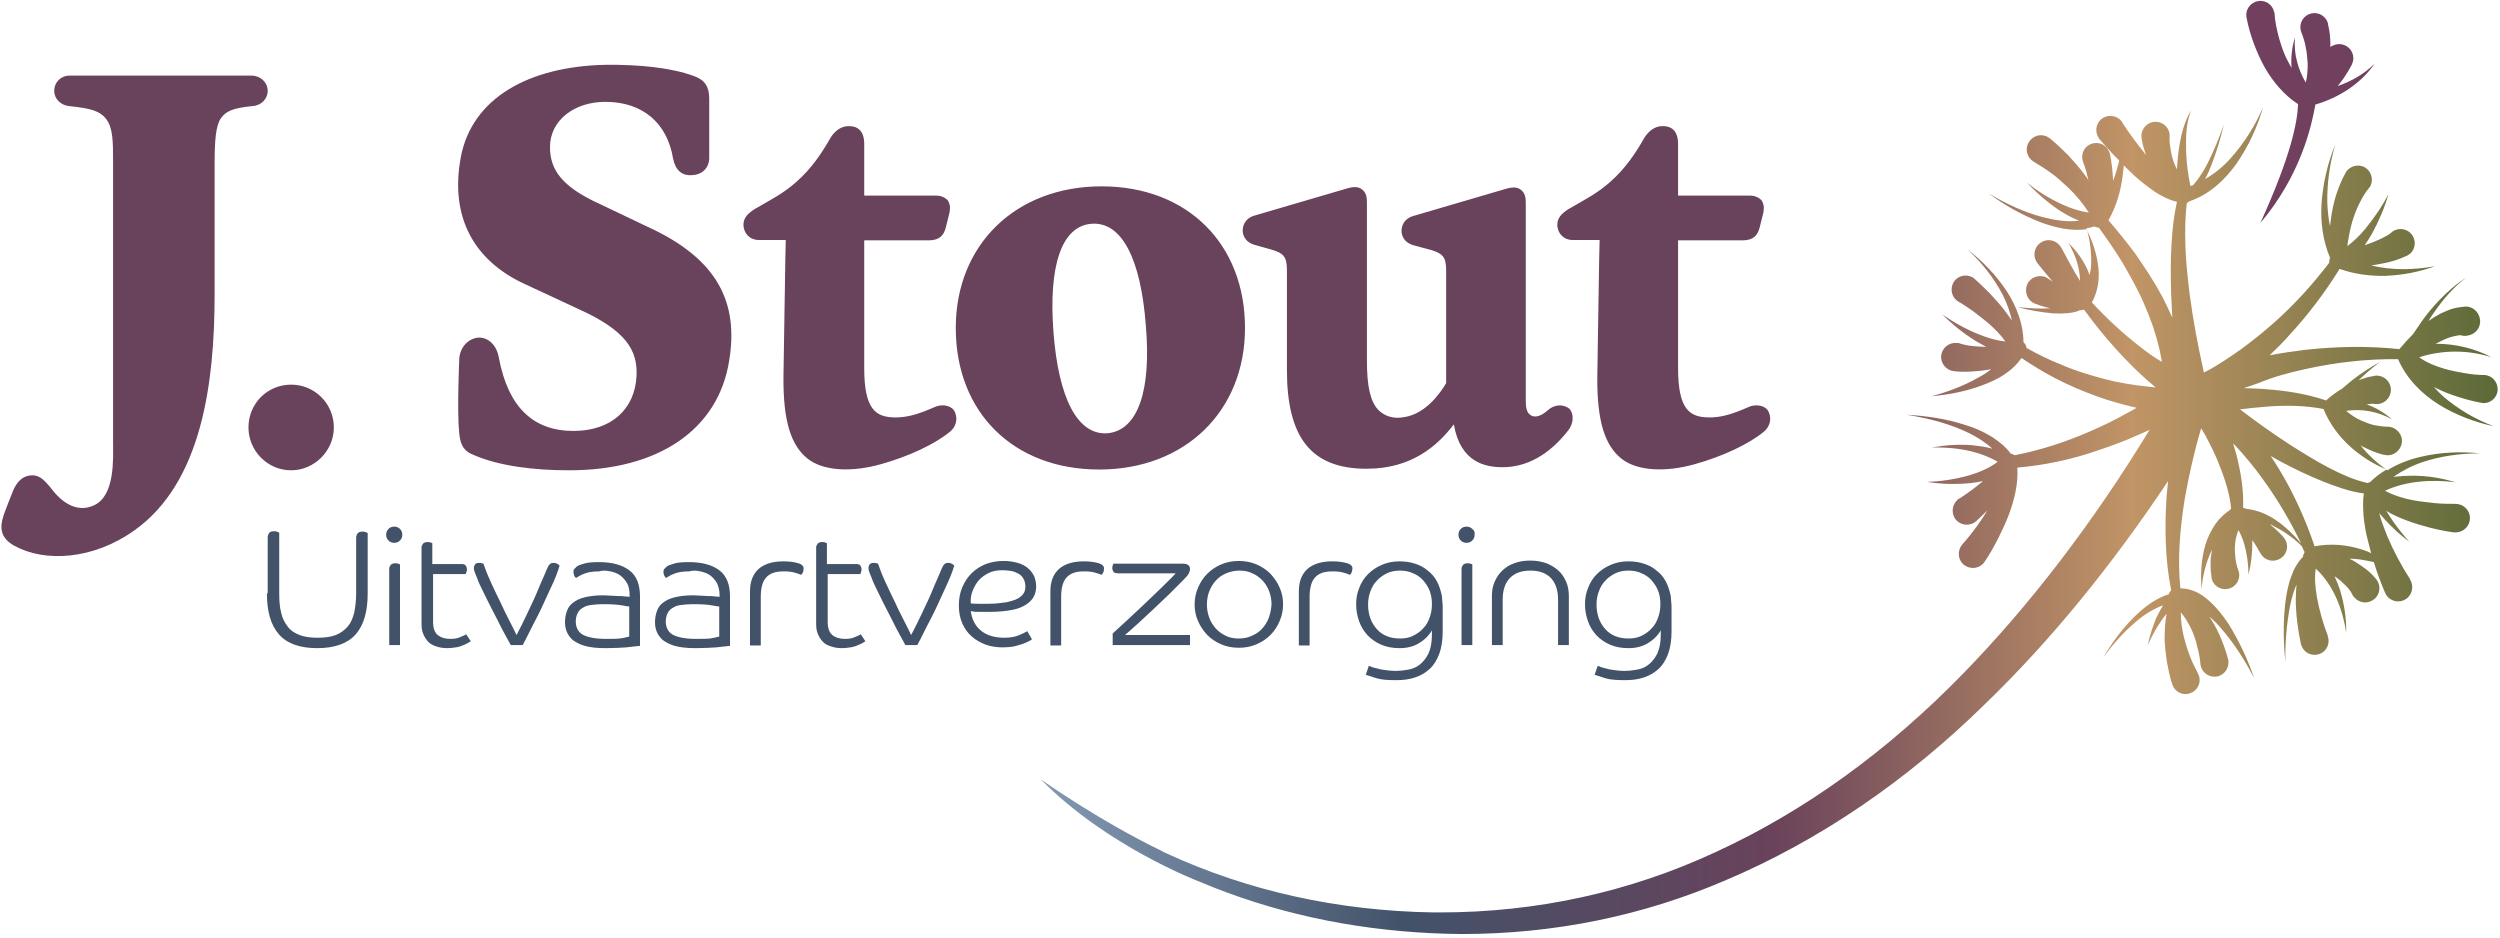 <svg xmlns="http://www.w3.org/2000/svg" xmlns:xlink="http://www.w3.org/1999/xlink" width="272px" height="102px" viewBox="0 0 272 102" version="1.1">
    <!-- Generator: Sketch 48.1 (47250) - http://www.bohemiancoding.com/sketch -->
    <title>logo_stout_uitvaartverzorging</title>
    <desc>Created with Sketch.</desc>
    <defs>
        <linearGradient x1="-0.089%" y1="49.978%" x2="99.978%" y2="49.978%" id="linearGradient-1">
            <stop stop-color="#8399B3" offset="0%"/>
            <stop stop-color="#425269" offset="25%"/>
            <stop stop-color="#69425B" offset="50%"/>
            <stop stop-color="#C19566" offset="75%"/>
            <stop stop-color="#5B6A38" offset="100%"/>
        </linearGradient>
    </defs>
    <g id="Desktop-Uitvaart-Regelen" stroke="none" stroke-width="1" fill="none" fill-rule="evenodd" transform="translate(-135, -19)">
        <g id="Menu" transform="translate(135, 14)" fill-rule="nonzero">
            <g id="logo_stout_uitvaartverzorging" transform="translate(0, 5)">
                <path d="M181.863,66.195 C181.863,65.901 181.863,65.649 181.822,65.44 C181.822,65.23 181.78,65.02 181.78,64.852 C181.654,64.264 181.487,63.719 181.236,63.257 C180.985,62.795 180.65,62.375 180.231,62.081 C179.855,61.746 179.394,61.494 178.85,61.326 C178.348,61.158 177.762,61.074 177.177,61.074 C176.465,61.074 175.838,61.2 175.252,61.452 C174.666,61.704 174.164,62.04 173.745,62.459 C173.327,62.879 172.992,63.383 172.783,63.97 C172.532,64.558 172.448,65.146 172.448,65.775 C172.448,66.447 172.574,67.035 172.783,67.622 C172.992,68.21 173.285,68.672 173.703,69.133 C174.122,69.553 174.582,69.889 175.168,70.141 C175.754,70.393 176.423,70.519 177.177,70.519 C177.972,70.519 178.641,70.351 179.227,70.015 C179.813,69.679 180.315,69.217 180.692,68.588 L180.692,69.007 C180.692,69.889 180.566,70.56 180.315,71.106 C180.064,71.61 179.729,72.03 179.353,72.323 C178.976,72.617 178.558,72.785 178.055,72.869 C177.595,72.953 177.135,72.995 176.716,72.995 C176.34,72.995 175.963,72.953 175.67,72.911 C175.335,72.869 175.042,72.827 174.791,72.743 C174.54,72.701 174.331,72.617 174.164,72.575 C173.996,72.491 173.871,72.449 173.829,72.449 L173.494,73.415 C173.745,73.499 174.122,73.625 174.666,73.793 C175.21,73.96 175.921,74.002 176.842,74.002 C177.553,74.002 178.223,73.919 178.85,73.709 C179.478,73.499 179.98,73.205 180.441,72.785 C180.901,72.365 181.236,71.82 181.487,71.148 C181.738,70.477 181.863,69.637 181.863,68.714 L181.863,66.195 L181.863,66.195 Z M173.954,64.348 C174.122,63.886 174.331,63.509 174.666,63.173 C174.959,62.837 175.335,62.585 175.754,62.375 C176.172,62.165 176.674,62.081 177.177,62.081 C177.679,62.081 178.181,62.165 178.599,62.375 C179.018,62.543 179.394,62.795 179.687,63.131 C179.98,63.467 180.231,63.844 180.399,64.264 C180.566,64.684 180.65,65.188 180.65,65.733 C180.65,66.279 180.566,66.741 180.399,67.202 C180.231,67.664 180.022,68.042 179.687,68.378 C179.394,68.714 179.018,68.965 178.599,69.175 C178.181,69.385 177.721,69.469 177.177,69.469 C176.633,69.469 176.172,69.385 175.754,69.217 C175.335,69.049 174.959,68.798 174.666,68.462 C174.373,68.126 174.122,67.748 173.954,67.286 C173.787,66.825 173.703,66.321 173.703,65.775 C173.703,65.272 173.787,64.768 173.954,64.348 L173.954,64.348 Z M170.69,70.183 L170.69,64.852 C170.69,64.306 170.607,63.76 170.398,63.299 C170.188,62.837 169.937,62.417 169.561,62.081 C169.184,61.746 168.766,61.494 168.263,61.284 C167.761,61.116 167.175,60.99 166.506,60.99 C165.878,60.99 165.292,61.074 164.748,61.284 C164.246,61.452 163.786,61.746 163.451,62.081 C163.074,62.417 162.823,62.837 162.614,63.299 C162.405,63.76 162.321,64.264 162.321,64.852 L162.321,70.183 L163.493,70.183 L163.493,65.23 C163.493,64.222 163.744,63.467 164.246,62.921 C164.748,62.375 165.502,62.081 166.506,62.081 C167.51,62.081 168.263,62.375 168.766,62.921 C169.268,63.467 169.519,64.264 169.519,65.23 L169.519,70.183 L170.69,70.183 Z M160.187,57.548 C160.02,57.38 159.81,57.296 159.559,57.296 C159.308,57.296 159.099,57.38 158.932,57.548 C158.764,57.716 158.681,57.926 158.681,58.178 C158.681,58.43 158.764,58.64 158.932,58.807 C159.099,58.975 159.308,59.059 159.559,59.059 C159.81,59.059 160.02,58.975 160.187,58.807 C160.354,58.64 160.438,58.43 160.438,58.178 C160.48,57.926 160.396,57.716 160.187,57.548 L160.187,57.548 Z M159.015,70.183 L160.187,70.183 L160.187,61.41 C160.145,61.368 160.062,61.368 159.978,61.326 C159.894,61.284 159.769,61.284 159.685,61.284 C159.476,61.284 159.308,61.326 159.183,61.452 C159.099,61.578 159.015,61.704 159.015,61.872 L159.015,70.183 Z M156.965,66.195 C156.965,65.901 156.965,65.649 156.923,65.44 C156.923,65.23 156.881,65.02 156.881,64.852 C156.756,64.264 156.588,63.719 156.337,63.257 C156.086,62.795 155.751,62.375 155.333,62.081 C154.956,61.746 154.496,61.494 153.952,61.326 C153.45,61.158 152.864,61.074 152.278,61.074 C151.567,61.074 150.939,61.2 150.353,61.452 C149.767,61.704 149.265,62.04 148.847,62.459 C148.428,62.879 148.094,63.383 147.884,63.97 C147.633,64.558 147.55,65.146 147.55,65.775 C147.55,66.447 147.675,67.035 147.884,67.622 C148.094,68.21 148.386,68.672 148.805,69.133 C149.223,69.553 149.684,69.889 150.27,70.141 C150.855,70.393 151.525,70.519 152.278,70.519 C153.073,70.519 153.743,70.351 154.329,70.015 C154.914,69.679 155.417,69.217 155.793,68.588 L155.793,69.007 C155.793,69.889 155.668,70.56 155.417,71.106 C155.166,71.61 154.831,72.03 154.454,72.323 C154.078,72.617 153.659,72.785 153.157,72.869 C152.697,72.953 152.236,72.995 151.818,72.995 C151.441,72.995 151.065,72.953 150.772,72.911 C150.437,72.869 150.144,72.827 149.893,72.743 C149.642,72.701 149.433,72.617 149.265,72.575 C149.098,72.491 148.972,72.449 148.93,72.449 L148.596,73.415 C148.847,73.499 149.223,73.625 149.767,73.793 C150.311,73.96 151.023,74.002 151.943,74.002 C152.655,74.002 153.324,73.919 153.952,73.709 C154.58,73.499 155.082,73.205 155.542,72.785 C156.002,72.365 156.337,71.82 156.588,71.148 C156.839,70.477 156.965,69.637 156.965,68.714 L156.965,66.195 L156.965,66.195 Z M149.098,64.348 C149.265,63.886 149.474,63.509 149.809,63.173 C150.102,62.837 150.479,62.585 150.897,62.375 C151.316,62.165 151.818,62.081 152.32,62.081 C152.822,62.081 153.324,62.165 153.743,62.375 C154.161,62.543 154.538,62.795 154.831,63.131 C155.124,63.467 155.375,63.844 155.542,64.264 C155.71,64.726 155.793,65.188 155.793,65.733 C155.793,66.279 155.71,66.741 155.542,67.202 C155.375,67.664 155.166,68.042 154.831,68.378 C154.538,68.714 154.161,68.965 153.743,69.175 C153.324,69.385 152.864,69.469 152.32,69.469 C151.776,69.469 151.316,69.385 150.897,69.217 C150.479,69.049 150.102,68.798 149.809,68.462 C149.516,68.126 149.265,67.748 149.098,67.286 C148.93,66.825 148.847,66.321 148.847,65.775 C148.847,65.272 148.93,64.768 149.098,64.348 L149.098,64.348 Z M146.587,61.284 C146.169,61.158 145.625,61.074 144.955,61.074 C143.742,61.074 142.863,61.368 142.235,61.914 C141.607,62.501 141.314,63.299 141.314,64.348 L141.314,70.225 L142.486,70.225 L142.486,64.936 C142.486,64.474 142.528,64.096 142.612,63.76 C142.695,63.425 142.821,63.131 143.03,62.879 C143.239,62.627 143.49,62.459 143.825,62.333 C144.16,62.207 144.578,62.165 145.039,62.165 C145.457,62.165 145.834,62.207 146.127,62.291 C146.42,62.375 146.713,62.459 146.88,62.543 C146.922,62.501 147.006,62.417 147.047,62.291 C147.089,62.165 147.131,62.081 147.131,61.956 C147.215,61.662 147.006,61.41 146.587,61.284 L146.587,61.284 Z M139.222,63.928 C138.971,63.341 138.636,62.879 138.218,62.417 C137.799,61.998 137.297,61.662 136.711,61.41 C136.126,61.158 135.498,61.032 134.786,61.032 C134.075,61.032 133.447,61.158 132.862,61.41 C132.276,61.662 131.774,61.998 131.355,62.417 C130.937,62.837 130.602,63.341 130.351,63.928 C130.1,64.516 129.974,65.104 129.974,65.775 C129.974,66.405 130.1,67.035 130.351,67.58 C130.602,68.168 130.937,68.63 131.355,69.091 C131.774,69.511 132.276,69.847 132.862,70.099 C133.447,70.351 134.075,70.477 134.786,70.477 C135.498,70.477 136.126,70.351 136.711,70.099 C137.297,69.847 137.799,69.511 138.218,69.091 C138.636,68.672 138.971,68.168 139.222,67.58 C139.473,66.993 139.599,66.405 139.599,65.775 C139.599,65.104 139.473,64.474 139.222,63.928 L139.222,63.928 Z M138.05,67.202 C137.883,67.664 137.632,68.042 137.339,68.378 C137.046,68.714 136.67,68.965 136.209,69.175 C135.749,69.385 135.289,69.469 134.786,69.469 C134.242,69.469 133.782,69.385 133.364,69.175 C132.945,68.965 132.569,68.714 132.276,68.378 C131.983,68.042 131.732,67.664 131.564,67.202 C131.397,66.741 131.313,66.279 131.313,65.775 C131.313,65.272 131.397,64.768 131.564,64.348 C131.732,63.886 131.983,63.509 132.276,63.173 C132.569,62.837 132.945,62.585 133.406,62.375 C133.824,62.207 134.326,62.081 134.828,62.081 C135.372,62.081 135.833,62.165 136.251,62.375 C136.67,62.543 137.046,62.837 137.381,63.173 C137.674,63.509 137.925,63.886 138.092,64.348 C138.26,64.81 138.343,65.272 138.343,65.775 C138.302,66.279 138.218,66.741 138.05,67.202 L138.05,67.202 Z M127.882,62.417 C127.38,62.963 126.794,63.509 126.208,64.096 C125.58,64.684 124.994,65.272 124.367,65.859 C123.739,66.447 123.153,66.993 122.567,67.538 C121.982,68.084 121.479,68.546 121.061,68.923 L121.061,70.183 L129.472,70.183 L129.472,69.091 L122.4,69.091 C122.818,68.714 123.321,68.294 123.865,67.79 C124.409,67.286 124.953,66.783 125.538,66.237 C126.124,65.691 126.668,65.146 127.254,64.6 C127.798,64.054 128.342,63.509 128.802,63.047 C129.095,62.753 129.263,62.543 129.346,62.375 C129.43,62.207 129.472,62.081 129.472,61.914 C129.472,61.536 129.221,61.326 128.677,61.326 L121.145,61.326 C121.103,61.368 121.103,61.452 121.061,61.536 C121.019,61.62 121.019,61.704 121.019,61.788 C121.019,61.956 121.061,62.081 121.145,62.207 C121.228,62.333 121.396,62.375 121.647,62.375 L127.882,62.375 L127.882,62.417 Z M119.554,61.284 C119.136,61.158 118.592,61.074 117.922,61.074 C116.709,61.074 115.83,61.368 115.202,61.914 C114.575,62.501 114.282,63.299 114.282,64.348 L114.282,70.225 L115.454,70.225 L115.454,64.936 C115.454,64.474 115.495,64.096 115.579,63.76 C115.663,63.425 115.788,63.131 115.998,62.879 C116.207,62.627 116.458,62.459 116.793,62.333 C117.127,62.207 117.546,62.165 118.006,62.165 C118.425,62.165 118.801,62.207 119.094,62.291 C119.387,62.375 119.68,62.459 119.847,62.543 C119.889,62.501 119.973,62.417 120.015,62.291 C120.098,62.207 120.098,62.081 120.098,61.956 C120.182,61.662 119.973,61.41 119.554,61.284 L119.554,61.284 Z M105.829,64.264 C105.996,63.844 106.206,63.467 106.498,63.131 C106.791,62.795 107.168,62.543 107.586,62.333 C108.005,62.123 108.507,62.04 109.093,62.04 C109.386,62.04 109.721,62.081 110.014,62.123 C110.306,62.165 110.558,62.291 110.809,62.417 C111.06,62.543 111.227,62.753 111.353,62.963 C111.478,63.173 111.562,63.467 111.562,63.802 C111.562,64.054 111.52,64.306 111.394,64.516 C111.269,64.726 111.06,64.936 110.767,65.104 C110.474,65.272 110.055,65.398 109.511,65.523 C108.967,65.607 108.298,65.691 107.503,65.691 L106.54,65.691 C106.247,65.691 105.913,65.691 105.62,65.649 C105.578,65.146 105.662,64.684 105.829,64.264 L105.829,64.264 Z M106.582,66.573 L107.628,66.573 C108.633,66.573 109.428,66.489 110.097,66.363 C110.767,66.237 111.269,66.027 111.646,65.775 C112.022,65.523 112.315,65.23 112.482,64.894 C112.65,64.558 112.734,64.222 112.734,63.802 C112.734,63.425 112.65,63.047 112.524,62.711 C112.357,62.375 112.148,62.081 111.855,61.83 C111.562,61.578 111.185,61.368 110.725,61.242 C110.265,61.116 109.762,61.032 109.177,61.032 C108.465,61.032 107.838,61.158 107.252,61.368 C106.666,61.62 106.164,61.914 105.703,62.375 C105.285,62.795 104.95,63.299 104.699,63.886 C104.448,64.474 104.322,65.146 104.322,65.859 C104.322,66.615 104.448,67.244 104.699,67.832 C104.95,68.378 105.285,68.881 105.745,69.259 C106.164,69.637 106.708,69.931 107.252,70.141 C107.838,70.351 108.465,70.435 109.093,70.435 C109.511,70.435 109.888,70.393 110.223,70.351 C110.558,70.267 110.892,70.183 111.143,70.099 C111.436,70.015 111.646,69.889 111.855,69.805 C112.064,69.721 112.19,69.637 112.273,69.553 L111.771,68.672 C111.562,68.798 111.227,68.965 110.809,69.133 C110.39,69.301 109.888,69.385 109.26,69.385 C108.214,69.385 107.377,69.133 106.75,68.63 C106.122,68.126 105.745,67.412 105.62,66.489 C105.954,66.573 106.289,66.573 106.582,66.573 L106.582,66.573 Z M95.535,64.432 C95.828,65.062 96.162,65.691 96.497,66.363 C96.832,67.035 97.209,67.706 97.543,68.42 C97.92,69.091 98.213,69.679 98.506,70.183 L99.803,70.183 C100.012,69.805 100.222,69.385 100.473,68.881 C100.724,68.378 100.975,67.874 101.268,67.328 C101.561,66.783 101.812,66.237 102.063,65.691 C102.314,65.146 102.565,64.6 102.816,64.054 C103.067,63.509 103.276,63.047 103.444,62.627 C103.611,62.207 103.737,61.83 103.82,61.536 C103.778,61.494 103.737,61.452 103.611,61.368 C103.486,61.284 103.36,61.242 103.193,61.242 C102.983,61.242 102.816,61.284 102.732,61.41 C102.607,61.536 102.523,61.704 102.439,61.914 C102.398,61.998 102.272,62.291 102.063,62.795 C101.854,63.257 101.602,63.844 101.31,64.558 C101.017,65.272 100.64,65.985 100.263,66.825 C99.887,67.622 99.51,68.378 99.134,69.091 C98.924,68.63 98.631,68.084 98.338,67.496 C98.046,66.909 97.711,66.279 97.418,65.607 C97.083,64.936 96.748,64.222 96.414,63.509 C96.079,62.795 95.786,62.081 95.535,61.326 C95.493,61.326 95.451,61.284 95.367,61.284 C95.284,61.242 95.2,61.242 95.074,61.242 C94.865,61.242 94.698,61.284 94.614,61.41 C94.53,61.536 94.489,61.662 94.489,61.83 C94.489,61.956 94.53,62.123 94.614,62.333 C94.698,62.543 94.782,62.711 94.823,62.837 C94.991,63.341 95.242,63.844 95.535,64.432 L95.535,64.432 Z M93.61,62.417 C93.652,62.375 93.652,62.291 93.694,62.207 C93.735,62.123 93.735,62.04 93.735,61.956 C93.735,61.788 93.694,61.662 93.61,61.536 C93.526,61.41 93.359,61.368 93.108,61.368 L89.969,61.368 L89.969,59.101 C89.927,59.059 89.844,59.059 89.76,59.017 C89.676,58.975 89.551,58.975 89.467,58.975 C89.258,58.975 89.09,59.017 88.965,59.143 C88.881,59.269 88.798,59.395 88.798,59.563 L88.798,67.874 C88.798,68.252 88.839,68.63 88.965,68.923 C89.09,69.259 89.258,69.511 89.467,69.763 C89.676,70.015 89.969,70.183 90.346,70.309 C90.681,70.435 91.099,70.519 91.601,70.519 C91.936,70.519 92.229,70.477 92.522,70.435 C92.815,70.393 93.066,70.309 93.275,70.225 C93.484,70.141 93.652,70.057 93.819,69.973 C93.986,69.889 94.07,69.805 94.154,69.763 L93.652,69.007 C93.484,69.133 93.233,69.217 92.94,69.343 C92.647,69.469 92.313,69.511 91.936,69.511 C91.392,69.511 90.932,69.385 90.555,69.091 C90.22,68.798 90.053,68.336 90.053,67.664 L90.053,62.459 L93.61,62.459 L93.61,62.417 Z M86.873,61.284 C86.454,61.158 85.91,61.074 85.241,61.074 C84.027,61.074 83.148,61.368 82.521,61.914 C81.893,62.501 81.6,63.299 81.6,64.348 L81.6,70.225 L82.772,70.225 L82.772,64.936 C82.772,64.474 82.814,64.096 82.897,63.76 C82.981,63.425 83.106,63.131 83.316,62.879 C83.525,62.627 83.776,62.459 84.111,62.333 C84.446,62.207 84.864,62.165 85.324,62.165 C85.743,62.165 86.119,62.207 86.412,62.291 C86.705,62.375 86.998,62.459 87.166,62.543 C87.207,62.501 87.291,62.417 87.333,62.291 C87.417,62.207 87.417,62.081 87.417,61.956 C87.5,61.662 87.291,61.41 86.873,61.284 L86.873,61.284 Z M78.252,69.259 C78.127,69.301 77.876,69.343 77.499,69.427 C77.122,69.511 76.537,69.511 75.742,69.511 C74.57,69.511 73.733,69.343 73.189,69.049 C72.687,68.756 72.436,68.252 72.436,67.622 C72.436,67.244 72.519,66.951 72.645,66.699 C72.77,66.447 72.98,66.237 73.231,66.111 C73.482,65.943 73.775,65.859 74.151,65.817 C74.528,65.775 74.905,65.733 75.365,65.733 C76.244,65.733 76.955,65.775 77.415,65.859 C77.876,65.943 78.169,65.985 78.252,65.985 L78.252,69.259 Z M76.202,62.165 C76.578,62.249 76.955,62.375 77.248,62.585 C77.541,62.795 77.792,63.089 78.001,63.425 C78.169,63.802 78.294,64.222 78.294,64.81 L78.294,64.936 C78.169,64.936 78.001,64.894 77.792,64.894 C77.583,64.852 77.332,64.852 77.081,64.852 C76.83,64.852 76.537,64.81 76.286,64.81 C75.993,64.81 75.742,64.768 75.449,64.768 C74.654,64.768 73.942,64.852 73.44,64.978 C72.896,65.104 72.478,65.314 72.143,65.565 C71.808,65.817 71.599,66.111 71.473,66.489 C71.348,66.825 71.264,67.244 71.264,67.664 C71.264,68 71.306,68.336 71.431,68.672 C71.557,69.007 71.766,69.301 72.059,69.595 C72.394,69.847 72.812,70.099 73.398,70.267 C73.984,70.435 74.737,70.519 75.7,70.519 C76.537,70.519 77.248,70.477 77.918,70.435 C78.587,70.351 79.047,70.309 79.424,70.267 L79.424,64.894 C79.424,63.593 79.047,62.627 78.252,62.04 C77.457,61.452 76.369,61.158 74.946,61.158 C74.235,61.158 73.691,61.2 73.314,61.326 C72.896,61.452 72.645,61.536 72.519,61.662 C72.436,61.746 72.352,61.83 72.268,61.914 C72.185,61.998 72.185,62.123 72.185,62.249 C72.185,62.375 72.226,62.501 72.268,62.627 C72.352,62.753 72.394,62.837 72.478,62.879 C72.645,62.753 72.938,62.585 73.356,62.417 C73.775,62.249 74.319,62.165 74.988,62.165 C75.407,62.04 75.825,62.081 76.202,62.165 L76.202,62.165 Z M68.46,69.259 C68.335,69.301 68.084,69.343 67.707,69.427 C67.33,69.511 66.745,69.511 65.95,69.511 C64.778,69.511 63.941,69.343 63.397,69.049 C62.895,68.756 62.644,68.252 62.644,67.622 C62.644,67.244 62.727,66.951 62.853,66.699 C62.978,66.447 63.188,66.237 63.439,66.111 C63.69,65.943 63.983,65.859 64.359,65.817 C64.736,65.775 65.113,65.733 65.573,65.733 C66.452,65.733 67.163,65.775 67.623,65.859 C68.084,65.943 68.377,65.985 68.46,65.985 L68.46,69.259 Z M66.41,62.165 C66.786,62.249 67.163,62.375 67.456,62.585 C67.749,62.795 68,63.089 68.209,63.425 C68.418,63.76 68.502,64.222 68.502,64.81 L68.502,64.936 C68.377,64.936 68.209,64.894 68,64.894 C67.791,64.852 67.54,64.852 67.289,64.852 C67.038,64.852 66.745,64.81 66.494,64.81 C66.201,64.81 65.95,64.768 65.657,64.768 C64.862,64.768 64.15,64.852 63.648,64.978 C63.104,65.104 62.686,65.314 62.351,65.565 C62.016,65.817 61.807,66.111 61.681,66.489 C61.556,66.825 61.472,67.244 61.472,67.664 C61.472,68 61.514,68.336 61.639,68.672 C61.765,69.007 61.974,69.301 62.267,69.595 C62.602,69.847 63.02,70.099 63.606,70.267 C64.192,70.435 64.945,70.519 65.908,70.519 C66.745,70.519 67.456,70.477 68.126,70.435 C68.795,70.351 69.255,70.309 69.632,70.267 L69.632,64.894 C69.632,63.593 69.255,62.627 68.46,62.04 C67.665,61.452 66.577,61.158 65.154,61.158 C64.443,61.158 63.899,61.2 63.522,61.326 C63.104,61.452 62.853,61.536 62.727,61.662 C62.644,61.746 62.56,61.83 62.476,61.914 C62.393,61.998 62.393,62.123 62.393,62.249 C62.393,62.375 62.434,62.501 62.476,62.627 C62.518,62.753 62.602,62.837 62.686,62.879 C62.853,62.753 63.146,62.585 63.564,62.417 C63.983,62.249 64.527,62.165 65.196,62.165 C65.573,62.04 65.991,62.081 66.41,62.165 L66.41,62.165 Z M52.601,64.432 C52.894,65.062 53.228,65.691 53.563,66.363 C53.898,67.035 54.274,67.706 54.609,68.42 C54.986,69.091 55.279,69.679 55.572,70.183 L56.869,70.183 C57.078,69.805 57.287,69.385 57.538,68.881 C57.79,68.378 58.041,67.874 58.334,67.328 C58.626,66.783 58.878,66.237 59.129,65.691 C59.38,65.146 59.631,64.6 59.882,64.054 C60.133,63.551 60.342,63.047 60.51,62.627 C60.677,62.207 60.802,61.83 60.886,61.536 C60.844,61.494 60.802,61.452 60.677,61.368 C60.551,61.284 60.426,61.242 60.258,61.242 C60.049,61.242 59.882,61.284 59.798,61.41 C59.673,61.536 59.589,61.704 59.505,61.914 C59.463,61.998 59.338,62.291 59.129,62.795 C58.919,63.257 58.668,63.844 58.375,64.558 C58.082,65.272 57.706,65.985 57.329,66.825 C56.953,67.622 56.576,68.378 56.199,69.091 C55.99,68.63 55.697,68.084 55.404,67.496 C55.111,66.909 54.777,66.279 54.484,65.607 C54.149,64.936 53.814,64.222 53.479,63.509 C53.145,62.795 52.852,62.081 52.601,61.326 C52.559,61.326 52.517,61.284 52.433,61.284 C52.35,61.242 52.266,61.242 52.14,61.242 C51.931,61.242 51.764,61.284 51.68,61.41 C51.596,61.536 51.554,61.662 51.554,61.83 C51.554,61.956 51.596,62.123 51.68,62.333 C51.764,62.543 51.847,62.711 51.889,62.837 C52.057,63.341 52.308,63.844 52.601,64.432 L52.601,64.432 Z M50.676,62.417 C50.718,62.375 50.718,62.291 50.759,62.207 C50.801,62.123 50.801,62.04 50.801,61.956 C50.801,61.788 50.759,61.662 50.676,61.536 C50.592,61.41 50.425,61.368 50.174,61.368 L47.035,61.368 L47.035,59.101 C46.993,59.059 46.91,59.059 46.826,59.017 C46.742,58.975 46.617,58.975 46.533,58.975 C46.324,58.975 46.156,59.017 46.031,59.143 C45.947,59.269 45.863,59.395 45.863,59.563 L45.863,67.874 C45.863,68.252 45.905,68.63 46.031,68.923 C46.156,69.259 46.324,69.511 46.533,69.763 C46.742,70.015 47.035,70.183 47.412,70.309 C47.746,70.435 48.165,70.519 48.667,70.519 C49.002,70.519 49.295,70.477 49.588,70.435 C49.881,70.393 50.132,70.309 50.341,70.225 C50.55,70.141 50.718,70.057 50.885,69.973 C51.052,69.889 51.136,69.805 51.22,69.763 L50.718,69.007 C50.55,69.133 50.299,69.217 50.006,69.343 C49.713,69.469 49.378,69.511 49.002,69.511 C48.458,69.511 47.998,69.385 47.621,69.091 C47.286,68.798 47.119,68.336 47.119,67.664 L47.119,62.459 L50.676,62.459 L50.676,62.417 Z M43.52,57.548 C43.353,57.38 43.143,57.296 42.892,57.296 C42.641,57.296 42.432,57.38 42.265,57.548 C42.097,57.716 42.014,57.926 42.014,58.178 C42.014,58.43 42.097,58.64 42.265,58.807 C42.432,58.975 42.641,59.059 42.892,59.059 C43.143,59.059 43.353,58.975 43.52,58.807 C43.687,58.64 43.771,58.43 43.771,58.178 C43.771,57.926 43.687,57.716 43.52,57.548 L43.52,57.548 Z M42.348,70.183 L43.52,70.183 L43.52,61.41 C43.478,61.368 43.394,61.368 43.311,61.326 C43.227,61.284 43.102,61.284 43.018,61.284 C42.809,61.284 42.641,61.326 42.516,61.452 C42.432,61.578 42.348,61.704 42.348,61.872 L42.348,70.183 L42.348,70.183 Z M29.041,64.558 C29.041,66.531 29.46,68 30.338,69.007 C31.217,70.015 32.598,70.519 34.523,70.519 C36.406,70.519 37.829,70.015 38.708,69.007 C39.586,68 40.005,66.531 40.005,64.558 L40.005,58.01 C39.963,57.968 39.879,57.926 39.754,57.884 C39.67,57.842 39.545,57.842 39.419,57.842 C39.21,57.842 39.042,57.884 38.917,58.01 C38.833,58.136 38.75,58.304 38.75,58.472 L38.75,64.516 C38.75,65.314 38.666,66.027 38.54,66.657 C38.373,67.286 38.164,67.79 37.829,68.168 C37.494,68.546 37.076,68.881 36.532,69.091 C35.988,69.301 35.318,69.385 34.565,69.385 C33.77,69.385 33.142,69.301 32.598,69.091 C32.054,68.881 31.594,68.588 31.301,68.168 C30.966,67.748 30.715,67.244 30.59,66.657 C30.422,66.027 30.38,65.314 30.38,64.516 L30.38,57.968 C30.338,57.926 30.255,57.884 30.129,57.842 C30.046,57.8 29.92,57.8 29.794,57.8 C29.585,57.8 29.418,57.842 29.292,57.968 C29.209,58.094 29.125,58.262 29.125,58.43 L29.125,64.558 L29.041,64.558 Z" id="Shape" fill="#425269"/>
                <path d="M190.149,44.326 L190.149,44.326 C188.517,45.04 187.303,45.417 186.006,45.417 C183.83,45.417 182.575,44.578 182.575,40.044 L182.575,26.151 L189.563,26.151 C190.818,26.151 191.237,25.563 191.446,24.765 L191.865,23.086 C191.865,22.919 191.906,22.793 191.906,22.583 C191.906,22.289 191.781,21.995 191.655,21.785 C191.362,21.491 190.944,21.281 190.4,21.281 L182.575,21.281 L182.575,15.615 C182.575,14.607 182.156,13.726 180.943,13.726 C180.106,13.684 179.394,14.23 178.934,14.943 C178.014,16.58 176.842,18.343 175.21,19.77 C173.829,21.03 172.239,21.827 170.649,22.751 C169.854,23.254 169.435,23.758 169.435,24.43 C169.435,25.395 170.146,26.109 171.067,26.109 L174.038,26.109 C174.038,26.109 173.996,26.654 173.787,40.968 C173.745,45.879 174.624,48.481 176.423,49.909 C178.181,51.294 181.319,51.378 184.416,50.496 C187.429,49.657 190.274,48.314 191.906,46.97 C192.743,46.257 192.743,45.291 192.325,44.62 C191.948,44.116 190.986,43.906 190.149,44.326 M168.473,44.578 C167.678,45.291 167.092,45.417 166.673,45.249 C166.171,44.998 166.004,44.578 166.004,43.57 L166.004,22.079 C166.004,21.575 165.962,20.988 165.418,20.61 C164.916,20.232 164.162,20.442 163.618,20.61 L153.743,23.506 C152.738,23.8 152.487,24.598 152.487,25.143 C152.487,25.437 152.613,26.36 153.826,26.696 L155.71,27.2 C156.923,27.578 157.342,27.914 157.342,29.425 L157.342,41.681 C156.756,42.689 155.166,44.998 152.822,45.375 C151.567,45.627 150.604,45.249 149.935,44.578 C149.098,43.654 148.721,42.059 148.721,39.247 L148.721,22.037 C148.721,21.533 148.679,20.946 148.135,20.568 C147.633,20.19 146.88,20.4 146.336,20.568 L136.46,23.464 C135.456,23.758 135.205,24.556 135.205,25.101 C135.205,25.395 135.33,26.319 136.544,26.654 L138.343,27.158 C139.599,27.536 140.017,27.872 140.017,29.383 L140.017,40.254 C140.017,47.558 142.612,51 148.679,51 C153.575,51 156.379,48.523 158.178,46.173 C158.89,50.328 161.61,50.832 163.493,50.832 C166.087,50.832 168.556,49.489 170.607,46.844 C171.151,46.173 171.318,45.165 170.774,44.494 C170.063,43.906 169.1,44.032 168.473,44.578 M120.517,47.138 C117.211,47.39 115.161,43.277 114.617,36.141 C114.073,29.005 115.454,24.598 118.759,24.346 C122.065,24.094 124.116,28.207 124.66,35.343 C125.287,42.479 123.823,46.802 120.517,47.138 M119.847,20.274 C110.516,20.274 103.988,26.612 103.988,35.679 C103.988,44.872 110.265,51.084 119.596,51.084 C128.928,51.084 135.456,44.746 135.456,35.679 C135.456,26.528 129.179,20.274 119.847,20.274 M101.602,44.326 L101.602,44.326 C99.97,45.04 98.757,45.417 97.46,45.417 C95.284,45.417 94.028,44.578 94.028,40.044 L94.028,26.151 L101.017,26.151 C102.272,26.151 102.69,25.563 102.9,24.765 L103.318,23.086 C103.318,22.919 103.36,22.793 103.36,22.583 C103.36,22.289 103.234,21.995 103.109,21.785 C102.816,21.491 102.398,21.281 101.854,21.281 L94.028,21.281 L94.028,15.615 C94.028,14.607 93.61,13.726 92.396,13.726 C91.559,13.684 90.848,14.23 90.388,14.943 C89.467,16.58 88.295,18.343 86.663,19.77 C85.282,21.03 83.692,21.827 82.102,22.751 C81.307,23.254 80.889,23.758 80.889,24.43 C80.889,25.395 81.6,26.109 82.521,26.109 L85.492,26.109 C85.492,26.109 85.45,26.654 85.241,40.968 C85.199,45.879 86.078,48.481 87.877,49.909 C89.634,51.294 92.773,51.378 95.87,50.496 C98.882,49.657 101.728,48.314 103.36,46.97 C104.197,46.257 104.197,45.291 103.778,44.62 C103.402,44.116 102.439,43.906 101.602,44.326 M79.34,39.205 C80.345,33.035 78.21,28.207 70.469,24.681 L65.28,22.205 C61.012,20.274 59.84,18.385 59.84,15.993 C59.84,13.096 62.476,11.081 65.866,11.081 C69.967,11.081 72.603,13.432 73.231,17.252 C73.482,18.511 74.193,19.141 75.281,19.057 C76.411,19.015 77.164,18.259 77.164,17.168 L77.164,10.746 C77.164,9.402 76.662,8.689 75.49,8.269 C72.98,7.346 69.423,7.01 65.866,7.052 C57.622,7.22 51.345,10.62 50.132,17.126 C48.918,23.632 51.596,28.375 57.078,30.894 L62.937,33.622 C68.167,35.973 69.381,38.156 69.255,40.884 C69.088,44.494 66.535,46.886 62.393,46.886 C57.999,46.886 55.279,44.284 54.274,38.911 C54.107,37.778 53.27,36.686 52.057,36.728 C50.718,36.854 49.964,38.072 49.964,39.163 C49.964,39.163 49.713,44.788 49.964,47.138 C50.09,48.607 50.634,49.153 51.513,49.489 C54.274,50.706 58.124,51.168 61.807,51.168 C71.599,51.21 78.169,46.76 79.34,39.205 M36.322,46.509 C36.322,43.906 34.23,41.849 31.678,41.849 C29.083,41.849 27.033,43.906 27.033,46.509 C27.033,49.027 29.083,51.168 31.678,51.168 C34.188,51.168 36.322,49.069 36.322,46.509 M1.423,53.393 C1.046,54.316 0.628,55.407 0.46,55.869 C0.209,56.667 -0.46,58.304 1.59,59.395 C4.896,61.2 10.127,60.906 14.604,57.716 C21.969,52.511 23.35,41.64 23.35,32.027 L23.35,17.798 C23.35,15.321 23.476,13.684 24.02,12.886 C24.564,12.089 25.359,11.753 27.451,11.543 C28.414,11.501 29.125,10.746 29.125,9.906 C29.125,8.941 28.33,8.227 27.367,8.227 L7.574,8.227 C6.612,8.227 5.9,8.941 5.9,9.906 C5.9,10.746 6.612,11.459 7.532,11.543 C9.959,11.795 10.838,12.089 11.508,12.886 C12.303,13.894 12.303,15.321 12.303,17.798 L12.303,48.146 C12.303,49.825 12.554,53.938 10.21,54.988 C7.7,56.121 5.858,53.519 5.44,52.973 C4.938,52.427 4.436,51.714 3.515,51.714 C2.511,51.714 1.841,52.385 1.423,53.393" id="Shape" fill="#69425B"/>
                <path d="M258.358,6.926 C257.228,8.059 255.806,8.857 254.341,9.36 C254.592,9.067 254.801,8.773 255.01,8.479 C255.303,8.059 255.554,7.64 255.847,7.094 L255.889,7.01 C255.931,6.884 255.973,6.758 256.015,6.632 C256.182,5.793 255.638,4.995 254.801,4.827 C254.341,4.743 253.881,4.869 253.546,5.121 L253.546,4.953 C253.546,4.198 253.504,3.526 253.295,2.686 L253.295,2.644 C253.295,2.56 253.253,2.435 253.211,2.351 C252.876,1.553 251.956,1.217 251.202,1.553 C250.407,1.889 250.073,2.812 250.407,3.568 C250.575,3.988 250.784,4.617 250.868,5.163 C250.993,5.751 251.035,6.338 251.077,6.926 C251.077,7.64 251.035,8.311 250.868,8.983 C250.031,7.556 249.529,5.835 249.696,4.072 C249.361,5.121 249.236,6.254 249.319,7.388 C249.11,7.01 248.901,6.632 248.692,6.212 C248.357,5.457 248.106,4.701 247.897,3.904 C247.687,3.106 247.52,2.267 247.478,1.553 L247.478,1.511 C247.478,1.469 247.478,1.385 247.436,1.343 C247.269,0.504 246.474,-0.042 245.637,0.126 C244.8,0.294 244.256,1.091 244.423,1.931 C244.633,2.98 244.884,3.82 245.218,4.743 C245.553,5.625 245.93,6.506 246.432,7.388 C247.311,8.899 248.482,10.326 250.031,11.333 C249.947,13.348 249.278,16.874 245.93,24.262 C250.324,19.057 251.495,13.726 251.914,11.375 C254.508,10.62 256.894,9.067 258.358,6.926 Z" id="Shape" fill="#70405E"/>
                <path d="M250.951,40.128 C254.215,39.415 257.563,39.037 260.911,39.079 C261.831,41.22 263.505,42.857 265.305,43.99 C267.188,45.165 269.238,45.921 271.33,46.383 C269.322,45.627 267.481,44.536 265.89,43.193 C265.514,42.857 265.137,42.479 264.802,42.101 C264.928,42.143 265.012,42.227 265.137,42.269 C265.89,42.647 266.686,42.941 267.481,43.193 C268.276,43.444 269.029,43.654 269.95,43.822 C270.033,43.822 270.117,43.864 270.201,43.864 C271.038,43.864 271.749,43.193 271.749,42.353 C271.749,41.514 271.079,40.8 270.242,40.8 C269.573,40.8 268.82,40.716 268.108,40.59 C267.397,40.464 266.686,40.338 265.974,40.128 C264.97,39.835 264.007,39.457 263.212,38.869 C265.681,38.072 268.485,38.03 271.079,38.869 C269.238,37.904 267.146,37.4 265.012,37.4 C265.054,37.358 265.095,37.316 265.179,37.316 C265.639,37.064 266.1,36.854 266.602,36.686 C267.02,36.56 267.648,36.435 267.774,36.477 C267.983,36.56 268.192,36.56 268.443,36.519 C269.322,36.393 269.95,35.637 269.824,34.756 C269.698,33.874 268.945,33.244 268.066,33.37 L267.732,33.412 C266.686,33.538 266.183,33.832 265.514,34.126 C265.054,34.378 264.635,34.63 264.217,34.923 C264.384,34.63 264.551,34.378 264.761,34.084 C265.765,32.615 266.937,31.23 268.359,30.18 C266.853,31.146 265.556,32.405 264.384,33.79 C263.714,34.588 263.129,35.469 262.543,36.351 C262.041,36.854 261.58,37.358 261.12,37.904 L261.036,37.988 C257.605,37.61 254.132,37.694 250.7,38.072 C249.445,38.24 248.19,38.407 246.934,38.659 C247.687,37.946 248.399,37.232 249.068,36.477 C251.119,34.252 252.96,31.817 254.55,29.257 C256.182,29.844 257.94,30.054 259.572,30.012 C261.413,29.928 263.212,29.593 264.928,28.963 C262.626,29.383 260.199,29.425 257.982,28.879 L258.023,28.879 C258.609,28.795 259.195,28.669 259.823,28.543 C260.45,28.375 260.953,28.249 261.748,27.872 L261.873,27.83 C261.999,27.746 262.124,27.662 262.25,27.578 C262.878,26.99 262.878,25.983 262.292,25.395 C261.706,24.765 260.702,24.765 260.116,25.353 C259.948,25.521 259.404,25.815 258.944,26.025 C258.484,26.235 257.982,26.444 257.479,26.612 C257.396,26.654 257.312,26.654 257.27,26.696 C257.563,26.277 257.814,25.857 258.065,25.437 C258.818,24.052 259.446,22.625 259.865,21.114 C259.153,22.499 258.274,23.758 257.312,24.933 C256.726,25.647 256.057,26.277 255.387,26.78 C255.513,25.857 255.68,24.975 255.931,24.094 C256.14,23.422 256.391,22.751 256.684,22.163 C256.977,21.575 257.354,20.904 257.689,20.526 L257.689,20.526 C257.73,20.442 257.814,20.4 257.856,20.316 C258.274,19.602 258.023,18.637 257.312,18.217 C256.601,17.798 255.638,18.049 255.22,18.763 C254.718,19.644 254.466,20.358 254.174,21.198 C253.922,21.995 253.755,22.793 253.63,23.632 C253.588,23.968 253.546,24.262 253.504,24.598 C253.337,23.8 253.253,22.96 253.211,22.121 C253.169,19.98 253.462,17.798 254.09,15.699 C253.253,17.714 252.751,19.896 252.583,22.121 C252.458,24.094 252.709,26.151 253.504,28.04 L253.504,28.081 C253.462,28.207 253.42,28.333 253.42,28.459 L253.42,28.585 C251.621,30.936 249.654,33.119 247.478,35.049 C246.306,36.099 245.093,37.064 243.838,37.988 C242.582,38.869 241.243,39.793 239.988,40.422 L239.946,40.464 L239.946,40.464 C239.904,40.464 239.862,40.506 239.778,40.506 C239.151,37.694 238.607,34.84 238.23,31.985 C238.021,30.222 237.812,28.417 237.77,26.654 C237.728,25.143 237.728,23.59 237.937,22.079 C238.021,22.037 238.105,21.995 238.188,21.911 C240.406,21.156 242.08,19.56 243.335,17.798 C244.633,15.909 245.595,13.852 246.223,11.669 C245.344,13.726 244.13,15.615 242.666,17.252 C241.871,18.133 240.908,18.931 239.904,19.477 C240.197,18.973 240.406,18.469 240.615,17.923 C241.159,16.496 241.62,15.027 241.954,13.558 C241.452,14.985 240.866,16.412 240.197,17.756 C239.862,18.427 239.444,19.057 239.025,19.644 C238.9,19.812 238.732,19.98 238.607,20.148 C238.523,20.19 238.398,20.232 238.314,20.232 C238.063,19.015 237.895,17.798 237.854,16.58 C237.812,15.069 237.812,13.474 238.398,12.005 C237.561,13.348 237.226,14.985 237.017,16.538 C236.933,17.168 236.891,17.798 236.849,18.427 C236.766,18.259 236.682,18.049 236.598,17.881 C236.389,17.378 236.263,16.874 236.18,16.37 C236.096,15.867 236.012,15.279 236.054,14.901 L236.054,14.565 C235.929,13.726 235.134,13.138 234.297,13.264 C233.46,13.39 232.874,14.188 232.999,15.027 L232.999,15.069 C233.125,15.783 233.292,16.328 233.502,16.874 C232.581,15.741 231.702,14.565 230.907,13.348 L230.907,13.306 C230.865,13.264 230.823,13.222 230.782,13.138 C230.238,12.509 229.275,12.425 228.606,12.97 C227.978,13.516 227.894,14.481 228.438,15.153 C229.15,15.951 229.819,16.748 230.572,17.462 C230.447,17.965 230.321,18.469 230.154,18.973 C230.07,19.225 229.986,19.477 229.903,19.686 C229.861,18.721 229.777,17.798 229.568,16.79 C229.568,16.706 229.526,16.622 229.484,16.538 C229.191,15.741 228.313,15.363 227.518,15.657 C226.722,15.951 226.346,16.832 226.639,17.63 L226.639,17.63 C226.89,18.217 227.057,18.931 227.225,19.602 C227.057,19.351 226.89,19.099 226.722,18.889 C226.178,18.175 225.593,17.504 225.007,16.874 C224.379,16.244 223.751,15.657 222.998,15.027 C222.914,14.985 222.873,14.943 222.789,14.901 C222.036,14.481 221.115,14.775 220.697,15.531 C220.278,16.286 220.571,17.21 221.324,17.63 L221.324,17.63 C221.91,17.965 222.622,18.427 223.249,18.889 C223.877,19.351 224.463,19.896 225.049,20.442 C225.886,21.24 226.639,22.163 227.266,23.128 C226.304,23.002 225.3,22.667 224.379,22.247 C222.998,21.617 221.701,20.82 220.529,19.854 C221.575,20.988 222.747,21.995 224.044,22.877 C224.714,23.296 225.425,23.716 226.22,24.01 C224.965,24.178 223.584,23.968 222.287,23.632 C220.194,23.086 218.228,22.163 216.345,21.03 C218.102,22.331 220.027,23.422 222.119,24.22 C223.626,24.765 225.342,25.185 227.057,24.933 C227.392,26.193 227.559,27.452 227.518,28.711 C227.518,29.131 227.434,29.551 227.35,29.928 C227.266,29.719 227.183,29.509 227.099,29.299 C226.597,28.207 225.886,27.242 225.049,26.444 C225.802,27.704 226.304,29.173 226.304,30.558 C225.593,29.425 224.923,28.165 224.295,26.99 L224.254,26.948 C224.212,26.864 224.17,26.78 224.086,26.696 C223.542,26.025 222.58,25.941 221.91,26.486 C221.241,27.032 221.157,27.998 221.701,28.669 C222.245,29.341 222.789,30.012 223.333,30.642 C223.207,30.558 223.082,30.474 222.956,30.39 C222.831,30.306 222.705,30.222 222.538,30.138 C221.743,29.844 220.822,30.222 220.529,31.02 C220.236,31.817 220.613,32.741 221.408,33.035 L221.534,33.077 C222.036,33.286 222.412,33.37 222.873,33.496 C222.956,33.496 223.04,33.538 223.124,33.538 C221.952,33.622 220.738,33.538 219.525,33.412 C220.738,33.748 221.994,33.958 223.249,34.084 C223.877,34.126 224.546,34.126 225.216,34.042 C225.551,34 225.969,33.916 226.304,33.748 C226.43,33.748 226.555,33.748 226.681,33.706 L226.764,33.706 C228.187,35.679 229.735,37.526 231.451,39.289 C232.372,40.254 233.376,41.178 234.38,42.017 C234.422,42.059 234.464,42.101 234.548,42.143 C234.255,42.143 233.962,42.101 233.669,42.059 C232.079,41.891 230.489,41.64 228.898,41.22 C227.35,40.8 225.76,40.338 224.254,39.667 C222.956,39.163 221.701,38.533 220.487,37.862 C220.487,37.778 220.446,37.652 220.404,37.568 C220.362,37.442 220.236,37.316 220.153,37.232 C220.153,35.259 219.399,33.37 218.395,31.775 C217.223,29.97 215.717,28.417 214.043,27.116 C215.591,28.543 216.93,30.222 217.893,32.069 C218.353,32.993 218.688,33.916 218.897,34.881 C218.604,34.462 218.311,34.042 218.018,33.664 C217.558,33.077 217.014,32.489 216.512,31.943 C215.968,31.398 215.466,30.894 214.838,30.348 C214.754,30.306 214.713,30.222 214.629,30.18 C213.876,29.76 212.955,30.012 212.537,30.726 C212.118,31.481 212.369,32.405 213.081,32.825 C213.625,33.119 214.21,33.538 214.754,33.916 C215.298,34.336 215.842,34.756 216.345,35.175 C217.014,35.763 217.684,36.435 218.186,37.148 C217.265,37.064 216.261,36.77 215.34,36.393 C213.959,35.847 212.578,35.091 211.323,34.21 C212.411,35.301 213.625,36.267 214.964,37.106 C215.34,37.316 215.717,37.526 216.094,37.736 C215.633,37.736 215.131,37.694 214.629,37.652 C214.127,37.61 213.583,37.484 213.206,37.358 C213.122,37.316 213.039,37.316 212.913,37.316 C212.076,37.232 211.323,37.82 211.198,38.659 C211.114,39.499 211.7,40.254 212.537,40.38 L212.537,40.38 C213.248,40.464 213.834,40.464 214.503,40.422 C215.131,40.38 215.759,40.338 216.386,40.212 C216.47,40.212 216.554,40.17 216.638,40.17 C216.219,40.506 215.717,40.842 215.215,41.094 C213.666,41.975 211.909,42.647 210.151,43.109 C211.993,42.941 213.834,42.605 215.633,41.933 C216.512,41.598 217.433,41.22 218.228,40.632 C218.855,40.212 219.441,39.667 219.943,38.953 C221.073,39.709 222.287,40.464 223.5,41.094 C225.007,41.891 226.597,42.563 228.229,43.151 C229.61,43.654 231.033,44.032 232.455,44.368 C232.121,44.578 231.744,44.788 231.409,44.956 C230.07,45.711 228.689,46.383 227.308,46.97 C224.714,48.104 221.994,48.985 219.19,49.531 C219.065,49.447 218.897,49.363 218.772,49.363 C218.186,48.565 217.516,48.062 216.763,47.558 C215.801,46.97 214.796,46.509 213.75,46.215 C211.7,45.543 209.524,45.249 207.431,45.123 C209.524,45.459 211.616,45.963 213.541,46.802 C214.503,47.222 215.424,47.726 216.219,48.356 C216.386,48.481 216.596,48.649 216.763,48.817 C216.052,48.607 215.298,48.523 214.587,48.44 C213.081,48.314 211.574,48.44 210.151,48.691 C211.616,48.649 213.081,48.775 214.503,49.111 C215.508,49.363 216.512,49.741 217.349,50.244 C216.47,50.916 215.382,51.378 214.252,51.714 C212.788,52.133 211.198,52.385 209.649,52.427 C211.198,52.679 212.83,52.721 214.462,52.553 C214.88,52.511 215.298,52.427 215.759,52.343 C214.964,53.015 214.043,53.686 213.206,54.232 L213.164,54.232 C213.081,54.274 212.997,54.316 212.955,54.4 C212.327,54.988 212.286,55.953 212.83,56.583 C213.415,57.212 214.378,57.254 215.006,56.709 C215.424,56.331 215.842,55.911 216.219,55.533 C215.884,56.121 215.466,56.709 215.089,57.254 C214.587,57.926 214.043,58.64 213.499,59.227 L213.499,59.227 C213.457,59.269 213.415,59.353 213.374,59.395 C212.913,60.109 213.081,61.074 213.792,61.536 C214.503,61.998 215.466,61.83 215.926,61.116 C216.512,60.277 216.93,59.479 217.391,58.598 C217.809,57.758 218.228,56.877 218.562,55.995 C219.148,54.4 219.609,52.637 219.483,50.874 C222.454,50.622 225.383,49.993 228.187,49.027 C229.694,48.523 231.2,47.978 232.665,47.306 C233.083,47.138 233.502,46.928 233.878,46.76 C227.685,56.919 220.864,65.817 213.625,73.247 C205.423,81.684 196.384,88.232 186.718,92.681 C177.344,97.047 167.217,99.272 156.672,99.272 L155.961,99.272 C145.499,99.104 135.749,96.921 126.919,92.849 C126.71,92.765 126.543,92.681 126.334,92.556 C126.292,92.556 126.292,92.514 126.25,92.514 C119.429,89.198 113.236,84.79 113.236,84.79 C120.391,92.094 130.476,95.914 130.476,95.914 L130.476,95.914 C138.302,99.23 146.838,101.119 155.919,101.538 C156.965,101.58 158.011,101.622 159.057,101.622 C169.058,101.622 178.767,99.649 187.806,95.746 C197.89,91.464 207.431,85 216.052,76.521 C223.082,69.721 229.735,61.578 235.887,52.343 C235.845,52.931 235.761,53.477 235.719,54.064 C235.51,57.422 235.552,60.864 236.222,64.222 C236.096,64.348 236.012,64.474 235.97,64.642 C234.422,65.146 233.167,66.153 232.079,67.244 C230.782,68.546 229.735,70.015 228.815,71.568 C229.861,70.099 231.074,68.756 232.414,67.622 C233.292,66.867 234.297,66.237 235.343,65.859 C235.092,66.279 234.841,66.741 234.631,67.16 C234.213,68.168 233.878,69.175 233.669,70.225 C234.087,69.259 234.59,68.336 235.175,67.496 C235.343,67.244 235.51,67.035 235.719,66.783 C235.552,67.706 235.51,68.672 235.51,69.595 C235.552,70.435 235.636,71.232 235.761,72.03 C235.929,72.869 236.054,73.625 236.347,74.464 C236.598,75.262 237.477,75.723 238.272,75.43 C239.067,75.178 239.527,74.296 239.234,73.499 C239.193,73.415 239.151,73.289 239.109,73.205 C238.816,72.659 238.481,71.988 238.23,71.316 C237.979,70.644 237.77,69.973 237.602,69.301 C237.393,68.42 237.268,67.496 237.268,66.615 C237.77,67.202 238.146,67.874 238.481,68.588 C238.732,69.175 238.942,69.763 239.067,70.393 C239.234,70.98 239.36,71.652 239.402,72.198 C239.444,73.037 240.197,73.667 241.034,73.625 C241.871,73.583 242.498,72.827 242.457,71.988 C242.457,71.904 242.457,71.82 242.415,71.736 C242.206,70.896 241.954,70.225 241.662,69.511 C241.369,68.798 241.034,68.126 240.615,67.454 C240.532,67.328 240.448,67.202 240.364,67.077 C240.825,67.454 241.285,67.916 241.703,68.42 C243.084,70.015 244.256,71.862 245.26,73.793 C244.549,71.736 243.628,69.763 242.457,67.874 C241.829,66.951 241.159,66.069 240.239,65.272 C239.486,64.6 238.439,64.012 237.226,64.012 C236.891,60.822 237.184,57.548 237.686,54.358 C238.146,51.756 238.732,49.111 239.486,46.593 C239.653,46.886 239.862,47.222 240.03,47.516 C240.49,48.398 240.95,49.321 241.327,50.244 C241.996,51.881 242.582,53.602 242.75,55.323 L242.708,55.365 C242.666,55.407 242.666,55.407 242.666,55.449 C242.038,55.869 241.494,56.373 241.076,56.96 C240.574,57.674 240.197,58.472 239.946,59.269 C239.486,60.864 239.402,62.501 239.527,64.096 C239.653,62.585 240.03,61.116 240.657,59.815 C240.615,60.109 240.574,60.444 240.532,60.738 C240.49,61.41 240.49,61.998 240.615,62.795 L240.615,62.837 C240.615,62.963 240.657,63.047 240.699,63.173 C241.034,63.97 241.954,64.306 242.708,63.97 C243.503,63.635 243.838,62.711 243.503,61.956 C243.377,61.662 243.252,61.116 243.21,60.696 C243.168,60.235 243.126,59.773 243.168,59.269 C243.21,58.723 243.335,58.178 243.545,57.674 C243.796,58.136 244.005,58.64 244.172,59.185 C244.465,60.235 244.633,61.368 244.633,62.501 C244.926,61.41 245.051,60.235 245.051,59.059 L245.051,58.765 C245.386,59.227 245.679,59.731 245.93,60.193 C246.014,60.319 246.097,60.444 246.181,60.528 C246.767,61.158 247.729,61.158 248.357,60.57 C248.985,59.983 248.985,59.017 248.399,58.388 C247.938,57.884 247.478,57.464 246.976,57.044 C247.102,57.086 247.227,57.128 247.311,57.212 C248.441,57.758 249.529,58.514 250.449,59.437 C250.533,59.647 250.617,59.857 250.742,60.067 C250.7,60.151 250.658,60.235 250.617,60.319 C250.575,60.402 250.575,60.486 250.575,60.57 C249.947,61.2 249.529,61.998 249.278,62.753 C248.901,63.76 248.734,64.81 248.608,65.859 C248.399,67.958 248.441,70.015 248.65,72.072 C248.608,70.015 248.775,67.958 249.152,65.943 C249.319,65.146 249.529,64.348 249.863,63.593 C249.822,64.138 249.78,64.642 249.78,65.146 C249.78,66.783 249.989,68.378 250.324,70.015 C250.324,70.099 250.366,70.183 250.407,70.267 C250.7,71.064 251.579,71.442 252.374,71.148 C253.169,70.854 253.546,69.973 253.253,69.175 L253.253,69.133 C252.751,67.832 252.332,66.363 252.081,64.978 C251.914,63.928 251.788,62.837 251.956,61.872 C253.797,63.551 254.885,66.195 255.262,68.84 C255.303,67.286 255.052,65.691 254.592,64.18 C254.425,63.677 254.215,63.173 254.006,62.711 C254.048,62.711 254.048,62.753 254.09,62.753 C254.508,63.047 254.843,63.341 255.178,63.677 C255.471,63.97 255.847,64.432 255.931,64.684 C255.973,64.81 256.057,64.894 256.14,64.978 C256.684,65.649 257.647,65.733 258.316,65.188 C258.986,64.642 259.07,63.677 258.526,63.005 L258.484,62.963 C257.94,62.291 257.479,61.956 256.935,61.578 C256.517,61.284 256.057,60.99 255.596,60.78 C255.973,60.78 256.35,60.822 256.726,60.864 C257.228,60.948 257.772,61.032 258.274,61.158 C258.609,62.291 259.028,63.383 259.488,64.474 C259.53,64.558 259.572,64.642 259.614,64.726 C260.074,65.44 261.036,65.649 261.748,65.188 C262.459,64.726 262.668,63.76 262.208,63.047 L262.208,63.005 C261.287,61.578 260.409,59.941 259.739,58.346 C259.404,57.506 259.07,56.667 258.86,55.827 C259.07,56.079 259.279,56.289 259.488,56.541 C260.283,57.422 261.162,58.22 262.124,58.933 C261.329,58.052 260.618,57.128 259.99,56.163 C259.865,55.953 259.739,55.743 259.614,55.575 C260.367,56.037 261.162,56.373 261.957,56.667 C262.752,56.96 263.589,57.212 264.426,57.422 C265.263,57.632 266.058,57.8 266.978,57.926 L267.23,57.926 C268.066,57.884 268.736,57.212 268.736,56.331 C268.694,55.491 268.025,54.82 267.146,54.82 C266.434,54.82 265.639,54.82 264.886,54.736 C264.133,54.652 263.338,54.568 262.626,54.442 C261.497,54.232 260.409,53.896 259.488,53.393 C261.748,52.343 264.51,52.133 267.146,52.469 C265.639,52.007 264.091,51.756 262.501,51.756 C261.831,51.756 261.12,51.798 260.409,51.881 C261.371,51.21 262.417,50.664 263.547,50.286 C265.556,49.615 267.69,49.321 269.824,49.321 C267.69,49.111 265.514,49.195 263.38,49.699 C262.124,49.993 260.869,50.454 259.739,51.168 C258.651,50.412 257.647,49.489 256.81,48.44 C256.977,48.565 257.186,48.649 257.354,48.733 C257.982,49.027 258.526,49.279 259.362,49.489 L259.446,49.489 C259.572,49.531 259.739,49.531 259.865,49.531 C260.702,49.489 261.371,48.733 261.329,47.894 C261.287,47.054 260.534,46.383 259.697,46.425 C259.362,46.425 258.777,46.341 258.316,46.257 C257.814,46.131 257.354,45.963 256.894,45.753 C256.308,45.501 255.764,45.123 255.262,44.704 C256.894,44.452 258.693,44.746 260.241,45.627 C259.446,44.914 258.526,44.368 257.479,43.99 C257.814,43.948 258.191,43.906 258.358,43.948 C258.526,43.948 258.651,43.99 258.818,43.948 C259.655,43.822 260.241,43.025 260.116,42.185 C259.99,41.346 259.195,40.758 258.358,40.884 L258.191,40.926 C257.563,41.01 257.145,41.178 256.684,41.346 C256.642,41.346 256.642,41.388 256.601,41.388 C257.354,40.674 258.107,40.002 258.944,39.373 C257.898,39.96 256.852,40.632 255.889,41.388 C255.554,41.681 255.178,41.975 254.843,42.269 C254.215,42.647 253.63,43.067 253.127,43.528 L253.086,43.57 C250.993,42.857 248.817,42.521 246.641,42.353 C245.804,42.269 244.967,42.269 244.13,42.227 C244.674,42.059 245.218,41.849 245.721,41.681 C247.436,40.968 249.194,40.506 250.951,40.128 Z M230.949,19.099 C230.991,18.721 231.033,18.385 231.074,18.007 C231.451,18.385 231.87,18.763 232.246,19.141 C232.958,19.77 233.711,20.358 234.506,20.904 C235.175,21.323 235.929,21.743 236.849,21.953 C236.514,23.464 236.347,25.017 236.263,26.57 C236.138,28.417 236.18,30.264 236.222,32.069 C236.263,32.909 236.305,33.706 236.347,34.546 C236.012,33.79 235.636,33.035 235.259,32.279 C234.38,30.642 233.376,29.131 232.33,27.62 C231.409,26.36 230.405,25.143 229.401,23.968 C230.279,22.415 230.74,20.778 230.949,19.099 Z M232.748,37.652 C230.907,36.225 229.191,34.63 227.601,32.909 C228.354,31.523 228.48,29.97 228.229,28.585 C228.02,27.242 227.559,26.025 226.974,24.849 C227.266,24.807 227.559,24.723 227.852,24.64 L227.852,24.64 C228.02,24.723 228.187,24.765 228.354,24.765 C229.233,25.983 230.112,27.242 230.907,28.543 C231.786,30.054 232.665,31.607 233.334,33.202 C234.046,34.798 234.59,36.435 234.966,38.072 C235.05,38.491 235.134,38.953 235.217,39.373 C234.338,38.869 233.543,38.281 232.748,37.652 Z M247.604,56.583 C246.683,55.953 245.595,55.491 244.423,55.365 C244.298,55.323 244.172,55.281 244.047,55.24 C244.13,53.309 243.796,51.378 243.335,49.531 C243.21,49.111 243.084,48.649 242.959,48.23 C243.042,48.314 243.084,48.398 243.168,48.44 C244.256,49.615 245.302,50.874 246.223,52.175 C247.813,54.358 249.194,56.709 250.366,59.143 C249.57,58.178 248.65,57.296 247.604,56.583 Z M256.935,59.773 C255.345,59.269 253.588,59.101 251.83,59.437 C250.826,56.499 249.57,53.686 247.938,51 C247.646,50.538 247.353,50.077 247.06,49.615 C247.394,49.825 247.771,49.993 248.106,50.202 C249.612,51 251.161,51.756 252.751,52.385 C254.132,52.931 255.596,53.477 257.186,53.686 C257.061,54.484 257.103,55.24 257.145,56.037 C257.228,57.002 257.396,57.968 257.647,58.891 C257.772,59.311 257.856,59.773 257.982,60.193 C257.689,60.025 257.312,59.899 256.935,59.773 Z M252.793,44.494 C253.462,46.131 254.508,47.516 255.722,48.607 C256.894,49.657 258.233,50.496 259.655,51.084 C259.028,51.462 258.442,51.881 257.898,52.427 C257.814,52.469 257.689,52.511 257.605,52.553 C256.224,52.259 254.801,51.63 253.504,50.958 C252.039,50.202 250.617,49.321 249.236,48.44 C247.353,47.222 245.511,45.921 243.712,44.536 C244.674,44.41 245.637,44.326 246.599,44.242 C248.692,44.074 250.784,44.116 252.793,44.494 Z" id="Shape" fill="url(#linearGradient-1)"/>
            </g>
        </g>
    </g>
</svg>
